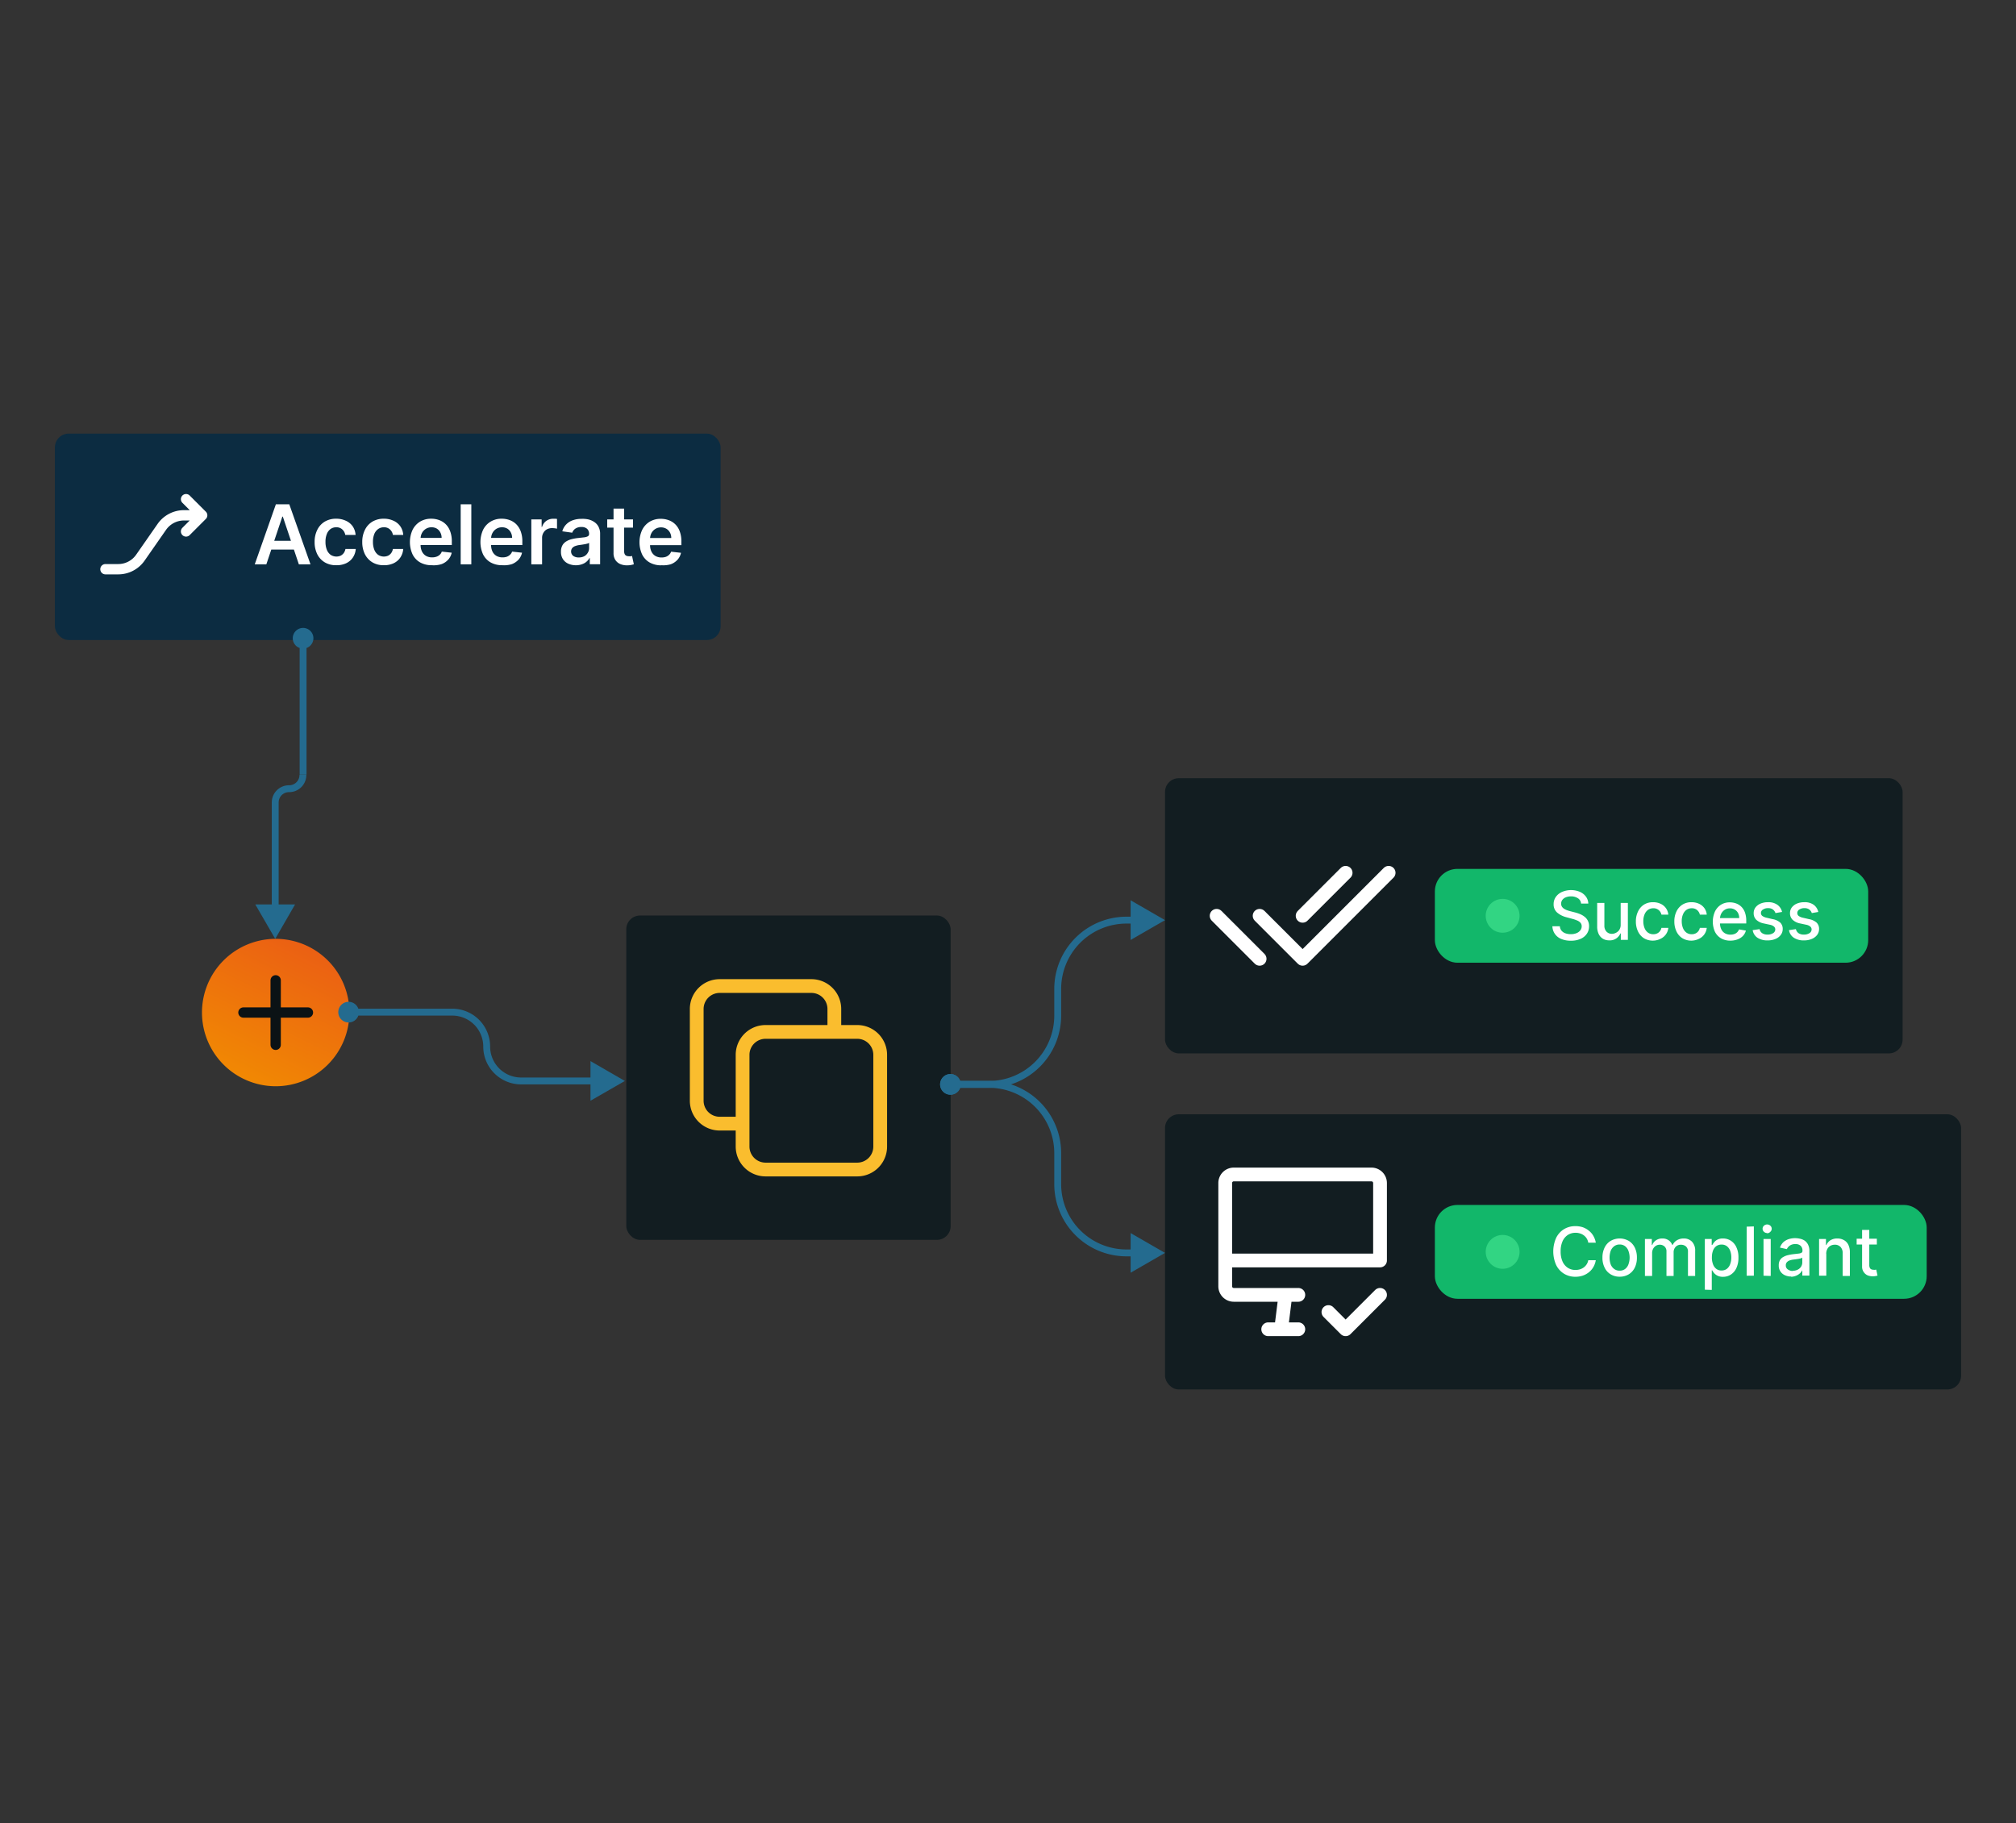 <svg xmlns="http://www.w3.org/2000/svg" xmlns:xlink="http://www.w3.org/1999/xlink" viewBox="0 0 586 530"><rect x="0" y="0" width="586" height="530" fill="#333333" stroke="none"/><defs><style>.a,.d,.e,.g,.k,.m{fill:none;}.b{fill:#121d21;}.c{clip-path:url(#a);}.d{stroke:#fabd2e;}.d,.e,.k,.m{stroke-linecap:round;stroke-linejoin:round;}.d,.e{stroke-width:4px;}.e,.m{stroke:#fff;}.f{fill:#12b76a;}.g{stroke:#12b76a;stroke-width:2.46px;}.h{fill:#32d583;}.i{fill:#fff;}.j{fill:url(#b);}.k{stroke:#0b1215;}.k,.m{stroke-width:3px;}.l{fill:#0c2c41;}.n{fill:#246b8f;}</style><clipPath id="a"><rect class="a" x="189.19" y="273.31" width="80" height="80"></rect></clipPath><linearGradient id="b" x1="-294.74" y1="1190.36" x2="-243.29" y2="1164.92" gradientTransform="matrix(0, 1, 1, 0, -1097.51, 563.38)" gradientUnits="userSpaceOnUse"><stop offset="0" stop-color="#ea5916"></stop><stop offset="1" stop-color="#f28f00"></stop></linearGradient></defs><title>accelerate-software-delivery</title><rect class="b" x="182.04" y="266.16" width="94.29" height="94.29" rx="4"></rect><g class="c"><path class="d" d="M242.52,300v-6.67a6.67,6.67,0,0,0-6.67-6.67H209.19a6.67,6.67,0,0,0-6.67,6.67V320a6.66,6.66,0,0,0,6.67,6.66h6.66m0-20a6.67,6.67,0,0,1,6.67-6.66h26.67a6.66,6.66,0,0,1,6.66,6.66v26.67a6.67,6.67,0,0,1-6.66,6.67H222.52a6.69,6.69,0,0,1-6.67-6.67Z"></path></g><rect class="b" x="338.64" y="323.94" width="231.4" height="80" rx="4"></rect><path class="e" d="M377.39,376.44H358.64a2.49,2.49,0,0,1-2.5-2.5v-30a2.49,2.49,0,0,1,2.5-2.5h40a2.49,2.49,0,0,1,2.5,2.5v22.5h-45m12.5,20h8.75m-3.75-10-1.25,10m13.75-5,5,5,10-10"></path><rect class="f" x="418.31" y="351.53" width="140.5" height="24.82" rx="5.34"></rect><rect class="g" x="418.31" y="351.53" width="140.5" height="24.82" rx="5.34"></rect><circle class="h" cx="436.78" cy="363.94" r="4.92"></circle><path class="i" d="M463.86,361.27h-2.19a3.35,3.35,0,0,0-.46-1.23,3.29,3.29,0,0,0-.84-.9,3.37,3.37,0,0,0-1.12-.56,4.15,4.15,0,0,0-1.29-.19,4.1,4.1,0,0,0-2.22.62,4.3,4.3,0,0,0-1.54,1.83,7,7,0,0,0-.56,2.93,7.07,7.07,0,0,0,.56,3,4.24,4.24,0,0,0,1.55,1.82,4,4,0,0,0,2.2.61,4.52,4.52,0,0,0,1.29-.18,3.84,3.84,0,0,0,1.11-.55,3.56,3.56,0,0,0,.84-.89,3.28,3.28,0,0,0,.48-1.22h2.19a5.82,5.82,0,0,1-.68,1.94,5.39,5.39,0,0,1-1.28,1.53,6,6,0,0,1-1.78,1,6.64,6.64,0,0,1-2.18.35,6.27,6.27,0,0,1-3.32-.89,6.09,6.09,0,0,1-2.29-2.54,9.69,9.69,0,0,1,0-7.87,6.09,6.09,0,0,1,2.29-2.54,6.23,6.23,0,0,1,3.31-.88,6.69,6.69,0,0,1,2.13.32,5.78,5.78,0,0,1,1.78,1,5.2,5.2,0,0,1,1.31,1.52A6,6,0,0,1,463.86,361.27Zm6.94,9.89a4.94,4.94,0,0,1-2.63-.7,4.52,4.52,0,0,1-1.75-1.94,6.31,6.31,0,0,1-.63-2.91,6.44,6.44,0,0,1,.63-2.92,4.58,4.58,0,0,1,1.75-1.94,5.31,5.31,0,0,1,5.27,0,4.71,4.71,0,0,1,1.75,1.94,6.57,6.57,0,0,1,.62,2.92,6.44,6.44,0,0,1-.62,2.91,4.65,4.65,0,0,1-1.75,1.94A5,5,0,0,1,470.8,371.16Zm0-1.76a2.48,2.48,0,0,0,1.62-.52,2.93,2.93,0,0,0,.95-1.38,5.74,5.74,0,0,0,0-3.78,3,3,0,0,0-.95-1.39,2.49,2.49,0,0,0-1.62-.53,2.54,2.54,0,0,0-1.64.53,3.11,3.11,0,0,0-1,1.39,6.1,6.1,0,0,0,0,3.78,3,3,0,0,0,1,1.38A2.54,2.54,0,0,0,470.81,369.4Zm7.34,1.54V360.19h2v1.75h.14a2.74,2.74,0,0,1,1.1-1.38,3.17,3.17,0,0,1,1.82-.51,3.09,3.09,0,0,1,1.81.51,2.92,2.92,0,0,1,1.08,1.38h.11a3.07,3.07,0,0,1,1.23-1.37,3.77,3.77,0,0,1,2-.52,3.23,3.23,0,0,1,2.38.92,3.71,3.71,0,0,1,.93,2.76v7.21h-2.09v-7a1.94,1.94,0,0,0-.59-1.58,2.15,2.15,0,0,0-1.42-.49,2,2,0,0,0-1.59.63,2.27,2.27,0,0,0-.57,1.6v6.85h-2.08V363.8a1.85,1.85,0,0,0-.55-1.41,2,2,0,0,0-1.42-.53,2.06,2.06,0,0,0-1.1.31,2.37,2.37,0,0,0-.8.86,2.66,2.66,0,0,0-.3,1.28v6.63Zm17.41,4V360.19h2v1.74h.17a6.77,6.77,0,0,1,.53-.77,3,3,0,0,1,.95-.77,3.38,3.38,0,0,1,1.61-.34,4.17,4.17,0,0,1,2.32.66,4.36,4.36,0,0,1,1.6,1.9,6.77,6.77,0,0,1,.59,3,7,7,0,0,1-.58,3,4.51,4.51,0,0,1-1.59,1.91,4.1,4.1,0,0,1-2.32.67,3.39,3.39,0,0,1-1.6-.33,3.21,3.21,0,0,1-1-.77,6.21,6.21,0,0,1-.54-.78h-.12V375Zm2.05-9.4a5.48,5.48,0,0,0,.33,2,2.9,2.9,0,0,0,.95,1.34,2.4,2.4,0,0,0,1.52.47,2.45,2.45,0,0,0,1.57-.49,3,3,0,0,0,.95-1.37,5.35,5.35,0,0,0,.33-1.93,5.42,5.42,0,0,0-.32-1.91,3,3,0,0,0-.95-1.34,2.48,2.48,0,0,0-1.58-.49,2.54,2.54,0,0,0-1.54.47,2.86,2.86,0,0,0-.94,1.31A5.34,5.34,0,0,0,497.61,365.57Zm12.2-9v14.33h-2.09V356.61Zm2.81,14.33V360.19h2.09v10.75Zm1.06-12.4a1.34,1.34,0,0,1-.94-.37,1.18,1.18,0,0,1-.39-.88,1.16,1.16,0,0,1,.39-.88,1.37,1.37,0,0,1,1.87,0,1.16,1.16,0,0,1,.39.88,1.18,1.18,0,0,1-.39.88A1.33,1.33,0,0,1,513.68,358.54Zm7,12.64a4.39,4.39,0,0,1-1.84-.38,3,3,0,0,1-1.79-2.9,2.91,2.91,0,0,1,.35-1.49,2.49,2.49,0,0,1,1-.93,4.61,4.61,0,0,1,1.33-.52,12.58,12.58,0,0,1,1.49-.27l1.57-.18a2.42,2.42,0,0,0,.88-.24.61.61,0,0,0,.27-.55v-.05a1.88,1.88,0,0,0-.52-1.42,2.07,2.07,0,0,0-1.52-.5,2.69,2.69,0,0,0-1.67.46,2.54,2.54,0,0,0-.83,1l-2-.44a4,4,0,0,1,1-1.59,4.47,4.47,0,0,1,1.56-.88,6.34,6.34,0,0,1,1.86-.28,6.7,6.7,0,0,1,1.36.16,3.92,3.92,0,0,1,1.36.54,3.11,3.11,0,0,1,1,1.14,4,4,0,0,1,.41,1.91v7.14h-2.05v-1.47h-.08a2.89,2.89,0,0,1-.61.8,3.42,3.42,0,0,1-1,.65A4.08,4.08,0,0,1,520.65,371.18Zm.46-1.68a3,3,0,0,0,1.48-.35,2.34,2.34,0,0,0,.95-.89,2.3,2.3,0,0,0,.32-1.2v-1.38a1.12,1.12,0,0,1-.43.21c-.21.06-.45.11-.72.16l-.79.12-.64.08a5.25,5.25,0,0,0-1.12.26,1.87,1.87,0,0,0-.79.53,1.28,1.28,0,0,0-.3.89,1.34,1.34,0,0,0,.58,1.18A2.54,2.54,0,0,0,521.11,369.5Zm9.73-4.94v6.38h-2.1V360.19h2v1.75h.13a3.15,3.15,0,0,1,1.16-1.37,3.71,3.71,0,0,1,2-.52,3.88,3.88,0,0,1,1.93.47,3.1,3.1,0,0,1,1.28,1.35,5,5,0,0,1,.45,2.23v6.84h-2.09v-6.58a2.58,2.58,0,0,0-.61-1.83,2.17,2.17,0,0,0-1.67-.67,2.64,2.64,0,0,0-1.3.32,2.3,2.3,0,0,0-.88.92A3,3,0,0,0,530.84,364.56Zm14.69-4.37v1.68h-5.87v-1.68Zm-4.29-2.57h2.09v10.16a1.87,1.87,0,0,0,.18.92.93.93,0,0,0,.47.41,1.91,1.91,0,0,0,.64.11,2,2,0,0,0,.44,0l.29-.05.38,1.73a3.88,3.88,0,0,1-.52.13,4.14,4.14,0,0,1-2.38-.2,2.68,2.68,0,0,1-1.15-1,2.73,2.73,0,0,1-.44-1.61Z"></path><rect class="b" x="338.64" y="226.24" width="214.4" height="80" rx="4"></rect><path class="e" d="M366.14,266.24l12.5,12.5,25-25m-50,12.5,12.5,12.5m12.5-12.5,12.5-12.5"></path><rect class="f" x="418.31" y="253.83" width="123.5" height="24.82" rx="5.34"></rect><rect class="g" x="418.31" y="253.83" width="123.5" height="24.82" rx="5.34"></rect><circle class="h" cx="436.78" cy="266.24" r="4.92"></circle><path class="i" d="M459.58,262.68a2,2,0,0,0-.92-1.54,3.53,3.53,0,0,0-2-.55,3.77,3.77,0,0,0-1.53.28,2.34,2.34,0,0,0-1,.75,1.82,1.82,0,0,0-.35,1.09,1.59,1.59,0,0,0,.24.88,2.23,2.23,0,0,0,.64.62,4.77,4.77,0,0,0,.85.41,8.57,8.57,0,0,0,.87.27l1.4.36a10.5,10.5,0,0,1,1.41.46,5.43,5.43,0,0,1,1.33.75,3.36,3.36,0,0,1,1.38,2.82,3.8,3.8,0,0,1-.63,2.16,4.15,4.15,0,0,1-1.81,1.49,6.69,6.69,0,0,1-2.86.55,6.93,6.93,0,0,1-2.78-.51,4.08,4.08,0,0,1-2.58-3.69h2.17a2.25,2.25,0,0,0,.5,1.3,2.73,2.73,0,0,0,1.15.76,4.63,4.63,0,0,0,1.53.24,4.39,4.39,0,0,0,1.63-.28,2.7,2.7,0,0,0,1.13-.82,1.91,1.91,0,0,0,.41-1.22,1.51,1.51,0,0,0-.36-1,2.62,2.62,0,0,0-1-.67,8.9,8.9,0,0,0-1.38-.47l-1.69-.46a6.62,6.62,0,0,1-2.73-1.38,3.1,3.1,0,0,1-1-2.41,3.58,3.58,0,0,1,.67-2.16,4.35,4.35,0,0,1,1.82-1.43,6.7,6.7,0,0,1,5.15,0,4.31,4.31,0,0,1,1.77,1.41,3.6,3.6,0,0,1,.67,2Zm11.51,6.11V262.5h2.09v10.74h-2.05v-1.86H471a3.3,3.3,0,0,1-3.22,2,3.65,3.65,0,0,1-1.83-.45,3.25,3.25,0,0,1-1.24-1.37,5,5,0,0,1-.45-2.23V262.5h2.09v6.58a2.46,2.46,0,0,0,.61,1.75,2.08,2.08,0,0,0,1.58.65,2.54,2.54,0,0,0,1.17-.3,2.47,2.47,0,0,0,1-.88A2.71,2.71,0,0,0,471.09,268.79Zm9.43,4.67a5,5,0,0,1-2.69-.71,4.76,4.76,0,0,1-1.72-2,6.61,6.61,0,0,1-.6-2.87,6.47,6.47,0,0,1,.62-2.89,4.75,4.75,0,0,1,1.73-2,4.86,4.86,0,0,1,2.64-.7,5.06,5.06,0,0,1,2.18.45,3.84,3.84,0,0,1,2.26,3.16h-2a2.4,2.4,0,0,0-.77-1.3,2.25,2.25,0,0,0-1.59-.55,2.59,2.59,0,0,0-1.54.46,3,3,0,0,0-1,1.3,5,5,0,0,0-.37,2,5.22,5.22,0,0,0,.36,2,3,3,0,0,0,1,1.32,2.61,2.61,0,0,0,1.55.47,2.5,2.5,0,0,0,1.07-.22,2.15,2.15,0,0,0,.82-.64,2.4,2.4,0,0,0,.47-1h2a3.89,3.89,0,0,1-2.2,3.15A5,5,0,0,1,480.52,273.46Zm11.18,0a5,5,0,0,1-2.69-.71,4.69,4.69,0,0,1-1.72-2,6.61,6.61,0,0,1-.6-2.87,6.47,6.47,0,0,1,.61-2.89,4.77,4.77,0,0,1,1.74-2,4.86,4.86,0,0,1,2.64-.7,5.09,5.09,0,0,1,2.18.45,3.93,3.93,0,0,1,1.55,1.26,3.8,3.8,0,0,1,.7,1.9h-2a2.46,2.46,0,0,0-.77-1.3,2.25,2.25,0,0,0-1.6-.55,2.59,2.59,0,0,0-1.53.46,3,3,0,0,0-1,1.3,4.84,4.84,0,0,0-.37,2,5.22,5.22,0,0,0,.36,2,3,3,0,0,0,1,1.32,2.6,2.6,0,0,0,1.54.47,2.51,2.51,0,0,0,1.08-.22,2.15,2.15,0,0,0,.82-.64,2.4,2.4,0,0,0,.47-1h2a3.91,3.91,0,0,1-2.19,3.15A5,5,0,0,1,491.7,273.46Zm11.28,0a5.27,5.27,0,0,1-2.73-.68,4.63,4.63,0,0,1-1.77-1.92,7.27,7.27,0,0,1,0-5.83,4.84,4.84,0,0,1,1.74-2,4.78,4.78,0,0,1,2.61-.7,5.31,5.31,0,0,1,1.77.3,4.2,4.2,0,0,1,1.53.94,4.5,4.5,0,0,1,1.07,1.67,7,7,0,0,1,.39,2.49v.74h-8.54v-1.57h6.49a3.11,3.11,0,0,0-.33-1.46,2.59,2.59,0,0,0-.95-1,2.69,2.69,0,0,0-1.41-.37,2.73,2.73,0,0,0-1.54.44,3,3,0,0,0-1,1.12,3.24,3.24,0,0,0-.35,1.49v1.22a4.06,4.06,0,0,0,.38,1.83,2.74,2.74,0,0,0,1.07,1.16,3.19,3.19,0,0,0,1.6.39,3.41,3.41,0,0,0,1.09-.17,2.31,2.31,0,0,0,.84-.51,2.36,2.36,0,0,0,.55-.85l2,.35a3.59,3.59,0,0,1-.85,1.54,4.17,4.17,0,0,1-1.54,1A5.65,5.65,0,0,1,503,273.46Zm15-8.34-1.89.33a2.35,2.35,0,0,0-.38-.69,1.94,1.94,0,0,0-.68-.54,2.52,2.52,0,0,0-1.09-.21,2.63,2.63,0,0,0-1.48.4,1.17,1.17,0,0,0-.6,1,1.09,1.09,0,0,0,.4.87,3.44,3.44,0,0,0,1.29.53l1.71.4a4.61,4.61,0,0,1,2.21,1,2.52,2.52,0,0,1,.72,1.86,2.79,2.79,0,0,1-.56,1.72,3.56,3.56,0,0,1-1.54,1.17,5.64,5.64,0,0,1-2.29.43,5.23,5.23,0,0,1-2.95-.77,3.27,3.27,0,0,1-1.39-2.21l2-.3a1.91,1.91,0,0,0,.77,1.19,2.69,2.69,0,0,0,1.54.4,2.87,2.87,0,0,0,1.64-.42,1.29,1.29,0,0,0,.62-1.06,1.11,1.11,0,0,0-.38-.85,2.52,2.52,0,0,0-1.14-.52l-1.82-.39a4.45,4.45,0,0,1-2.23-1.1,2.64,2.64,0,0,1-.71-1.89,2.75,2.75,0,0,1,.53-1.67,3.63,3.63,0,0,1,1.47-1.11,5.39,5.39,0,0,1,2.15-.4,4.48,4.48,0,0,1,2.74.75A3.48,3.48,0,0,1,518,265.12Zm10.57,0-1.9.33a2.35,2.35,0,0,0-.38-.69,1.85,1.85,0,0,0-.68-.54,2.49,2.49,0,0,0-1.09-.21,2.66,2.66,0,0,0-1.48.4,1.16,1.16,0,0,0-.59,1,1.08,1.08,0,0,0,.39.87,3.44,3.44,0,0,0,1.29.53l1.71.4a4.57,4.57,0,0,1,2.21,1,2.52,2.52,0,0,1,.73,1.86,2.86,2.86,0,0,1-.56,1.72,3.65,3.65,0,0,1-1.55,1.17,5.64,5.64,0,0,1-2.29.43,5.18,5.18,0,0,1-2.94-.77,3.25,3.25,0,0,1-1.4-2.21l2-.3a2,2,0,0,0,.78,1.19,2.63,2.63,0,0,0,1.53.4,2.87,2.87,0,0,0,1.64-.42,1.29,1.29,0,0,0,.62-1.06,1.11,1.11,0,0,0-.38-.85,2.52,2.52,0,0,0-1.14-.52l-1.82-.39a4.37,4.37,0,0,1-2.22-1.1,2.6,2.6,0,0,1-.72-1.89,2.75,2.75,0,0,1,.53-1.67,3.63,3.63,0,0,1,1.47-1.11,5.42,5.42,0,0,1,2.15-.4,4.46,4.46,0,0,1,2.74.75A3.55,3.55,0,0,1,528.53,265.12Z"></path><path class="j" d="M101.56,294.36h0a21.43,21.43,0,0,1-21.43,21.43h0a21.43,21.43,0,0,1-21.42-21.43h0a21.42,21.42,0,0,1,21.42-21.42h0A21.42,21.42,0,0,1,101.56,294.36Z"></path><path class="k" d="M89.51,294.36H70.76M80.13,285v18.74"></path><rect class="l" x="15.96" y="126.06" width="193.5" height="60" rx="4"></rect><path class="m" d="M54.08,145.12l4.69,4.69m0,0-4.69,4.69m4.69-4.69H53.46a7.86,7.86,0,0,0-6.4,3.33l-6.27,9a7.83,7.83,0,0,1-6.4,3.34H30.65"></path><path class="i" d="M77.42,164.06H74.05l6.14-17.45h3.9l6.16,17.45H86.87l-4.66-13.87h-.14Zm.11-6.84h9.21v2.54H77.53Zm20.19,7.1a6.33,6.33,0,0,1-3.36-.86,5.78,5.78,0,0,1-2.16-2.38,7.88,7.88,0,0,1-.75-3.51,7.73,7.73,0,0,1,.77-3.52,5.69,5.69,0,0,1,2.16-2.39,6.3,6.3,0,0,1,3.33-.86,6.49,6.49,0,0,1,2.82.59,4.8,4.8,0,0,1,2,1.64,5,5,0,0,1,.83,2.48h-3a2.79,2.79,0,0,0-.85-1.58,2.44,2.44,0,0,0-1.78-.64,2.77,2.77,0,0,0-1.66.51A3.26,3.26,0,0,0,95,155.25a5.92,5.92,0,0,0-.39,2.27,6.12,6.12,0,0,0,.39,2.3,3.34,3.34,0,0,0,1.1,1.47,3.05,3.05,0,0,0,2.9.26,2.56,2.56,0,0,0,.91-.76,3,3,0,0,0,.5-1.2h3a5.14,5.14,0,0,1-.82,2.46,4.81,4.81,0,0,1-1.92,1.67A6.45,6.45,0,0,1,97.72,164.32Zm13.85,0a6.33,6.33,0,0,1-3.36-.86,5.85,5.85,0,0,1-2.16-2.38,7.88,7.88,0,0,1-.75-3.51,7.73,7.73,0,0,1,.77-3.52,5.69,5.69,0,0,1,2.16-2.39,6.3,6.3,0,0,1,3.33-.86,6.49,6.49,0,0,1,2.82.59,4.8,4.8,0,0,1,2,1.64,5,5,0,0,1,.83,2.48h-3a2.79,2.79,0,0,0-.85-1.58,2.44,2.44,0,0,0-1.78-.64,2.79,2.79,0,0,0-1.66.51,3.26,3.26,0,0,0-1.12,1.45,5.92,5.92,0,0,0-.39,2.27,6.12,6.12,0,0,0,.39,2.3,3.34,3.34,0,0,0,1.1,1.47,3.05,3.05,0,0,0,2.9.26,2.48,2.48,0,0,0,.91-.76,3,3,0,0,0,.5-1.2h3a5.14,5.14,0,0,1-.82,2.46,4.81,4.81,0,0,1-1.92,1.67A6.45,6.45,0,0,1,111.57,164.32Zm13.94,0a6.82,6.82,0,0,1-3.4-.82,5.51,5.51,0,0,1-2.19-2.34,8.59,8.59,0,0,1,0-7.11,5.83,5.83,0,0,1,2.16-2.39,6.13,6.13,0,0,1,3.27-.86,6.62,6.62,0,0,1,2.28.39,5.35,5.35,0,0,1,1.91,1.19,5.52,5.52,0,0,1,1.31,2.07,8.24,8.24,0,0,1,.48,3v1H120.6v-2.08h7.77a3.27,3.27,0,0,0-.38-1.58,2.85,2.85,0,0,0-1-1.1,3,3,0,0,0-1.55-.4,3.06,3.06,0,0,0-1.66.46,3.15,3.15,0,0,0-1.12,1.2,3.49,3.49,0,0,0-.4,1.61v1.81a4.23,4.23,0,0,0,.42,2,3,3,0,0,0,1.17,1.25,3.51,3.51,0,0,0,1.75.42,3.86,3.86,0,0,0,1.22-.18,2.7,2.7,0,0,0,1-.58,2.23,2.23,0,0,0,.6-.92l2.88.32a4.34,4.34,0,0,1-1,2,5,5,0,0,1-1.94,1.32A7.58,7.58,0,0,1,125.51,164.32ZM137,146.61v17.45h-3.09V146.61Zm9,17.71a6.82,6.82,0,0,1-3.4-.82,5.57,5.57,0,0,1-2.19-2.34,8.69,8.69,0,0,1,0-7.11,5.78,5.78,0,0,1,2.17-2.39,6.07,6.07,0,0,1,3.26-.86,6.68,6.68,0,0,1,2.29.39,5.35,5.35,0,0,1,1.91,1.19,5.78,5.78,0,0,1,1.31,2.07,8.24,8.24,0,0,1,.48,3v1H141.09v-2.08h7.77a3.38,3.38,0,0,0-.38-1.58,2.85,2.85,0,0,0-1-1.1,3,3,0,0,0-1.55-.4,3.07,3.07,0,0,0-1.67.46,3.13,3.13,0,0,0-1.11,1.2,3.37,3.37,0,0,0-.4,1.61v1.81a4.36,4.36,0,0,0,.41,2,3,3,0,0,0,1.17,1.25,3.55,3.55,0,0,0,1.76.42,3.91,3.91,0,0,0,1.22-.18,2.75,2.75,0,0,0,.94-.58,2.36,2.36,0,0,0,.61-.92l2.88.32a4.44,4.44,0,0,1-1,2,5.18,5.18,0,0,1-1.94,1.32A7.68,7.68,0,0,1,146,164.32Zm8.44-.26V151h3v2.18h.13a3.31,3.31,0,0,1,1.23-1.75,3.41,3.41,0,0,1,2-.62l.57,0a3.39,3.39,0,0,1,.54.06v2.84a2.69,2.69,0,0,0-.62-.12,5.73,5.73,0,0,0-.81-.06,3.19,3.19,0,0,0-1.52.36,2.63,2.63,0,0,0-1,1,2.8,2.8,0,0,0-.39,1.48v7.69Zm13,.27a5.43,5.43,0,0,1-2.24-.45,3.64,3.64,0,0,1-1.57-1.33,3.86,3.86,0,0,1-.57-2.16,3.7,3.7,0,0,1,.41-1.83,3.12,3.12,0,0,1,1.12-1.16,5.66,5.66,0,0,1,1.59-.66,14,14,0,0,1,1.85-.33l1.87-.21a2.93,2.93,0,0,0,1-.31.73.73,0,0,0,.33-.66v0a1.93,1.93,0,0,0-.57-1.49,2.34,2.34,0,0,0-1.64-.53,3,3,0,0,0-1.8.49,2.47,2.47,0,0,0-.89,1.17l-2.88-.41a4.55,4.55,0,0,1,1.13-2,4.92,4.92,0,0,1,1.91-1.21,7.42,7.42,0,0,1,2.51-.41A8,8,0,0,1,171,151a5,5,0,0,1,1.71.74,3.6,3.6,0,0,1,1.25,1.37,4.44,4.44,0,0,1,.48,2.17v8.76h-3v-1.8h-.1a3.64,3.64,0,0,1-.8,1,3.7,3.7,0,0,1-1.26.75A5.09,5.09,0,0,1,167.47,164.33Zm.8-2.27a3.31,3.31,0,0,0,1.62-.37,2.68,2.68,0,0,0,1-1,2.51,2.51,0,0,0,.38-1.33v-1.55a1.33,1.33,0,0,1-.49.22,6.75,6.75,0,0,1-.77.18l-.85.14-.72.1a5.49,5.49,0,0,0-1.24.31,2,2,0,0,0-.86.6,1.65,1.65,0,0,0,.31,2.25A2.68,2.68,0,0,0,168.27,162.06ZM184,151v2.39H176.5V151Zm-5.66-3.14h3.08v12.29a2,2,0,0,0,.19,1,1,1,0,0,0,.51.44,2,2,0,0,0,.7.12,2.93,2.93,0,0,0,.53,0l.37-.08.52,2.41a6.36,6.36,0,0,1-.7.19,5.53,5.53,0,0,1-1.11.12,5,5,0,0,1-2.09-.35,3.18,3.18,0,0,1-1.47-1.21,3.58,3.58,0,0,1-.53-2.05Zm13.9,16.49a6.82,6.82,0,0,1-3.4-.82,5.51,5.51,0,0,1-2.19-2.34,8.59,8.59,0,0,1,0-7.11,5.83,5.83,0,0,1,2.16-2.39,6.13,6.13,0,0,1,3.27-.86,6.62,6.62,0,0,1,2.28.39,5.35,5.35,0,0,1,1.91,1.19,5.52,5.52,0,0,1,1.31,2.07,8.24,8.24,0,0,1,.48,3v1H187.35v-2.08h7.77a3.27,3.27,0,0,0-.38-1.58,2.85,2.85,0,0,0-1.05-1.1,3,3,0,0,0-1.55-.4,3.06,3.06,0,0,0-1.66.46,3.15,3.15,0,0,0-1.12,1.2,3.49,3.49,0,0,0-.4,1.61v1.81a4.23,4.23,0,0,0,.42,2,3,3,0,0,0,1.17,1.25,3.51,3.51,0,0,0,1.75.42,3.86,3.86,0,0,0,1.22-.18,2.7,2.7,0,0,0,.95-.58,2.23,2.23,0,0,0,.6-.92l2.88.32a4.34,4.34,0,0,1-1,2,5,5,0,0,1-1.94,1.32A7.58,7.58,0,0,1,192.26,164.32Z"></path><path class="n" d="M276.27,313.25a2,2,0,1,0,2,2A2,2,0,0,0,276.27,313.25Z"></path><path class="n" d="M338.64,267.5l-10-5.77v11.54Zm-64.37,47.75h1a1,1,0,0,1,1-1v-2a3,3,0,0,0-3,3Zm2-2v1a1,1,0,0,1,1,1h2a3,3,0,0,0-3-3Zm2,2h-1a1,1,0,0,1-1,1v2a3,3,0,0,0,3-3Zm-2,2v-1a1,1,0,0,1-1-1h-2a3,3,0,0,0,3,3Zm0-2v1h2v-2h-2Zm2,0v1h9.18v-2h-9.18Zm29.18-20h1V287.5h-2v7.75Zm20-27.75v1h2.19v-2h-2.19Zm-20,20h1a19,19,0,0,1,19-19v-2a21,21,0,0,0-21,21Zm-20,27.75v1a21,21,0,0,0,21-21h-2a19,19,0,0,1-19,19Z"></path><path class="n" d="M276.27,313.25a2,2,0,1,0,2,2A2,2,0,0,0,276.27,313.25Z"></path><path class="n" d="M338.64,364.24l-10-5.77V370Zm-64.37-49h1a1,1,0,0,1,1-1v-2a3,3,0,0,0-3,3Zm2-2v1a1,1,0,0,1,1,1h2a3,3,0,0,0-3-3Zm2,2h-1a1,1,0,0,1-1,1v2a3,3,0,0,0,3-3Zm-2,2v-1a1,1,0,0,1-1-1h-2a3,3,0,0,0,3,3Zm0-2v1h2v-2h-2Zm2,0v1h9.18v-2h-9.18Zm29.18,20h-1v9h2v-9Zm20,29v1h2.19v-2h-2.19Zm-20-20h-1a21,21,0,0,0,21,21v-2a19,19,0,0,1-19-19Zm-20-29v1a19,19,0,0,1,19,19h2a21,21,0,0,0-21-21Z"></path><path class="n" d="M101.33,292.28a2,2,0,1,0,2,2A2,2,0,0,0,101.33,292.28Z"></path><path class="n" d="M181.64,314.25l-10-5.77V320Zm-82.31-20h1a1,1,0,0,1,1-1v-2a3,3,0,0,0-3,3Zm2-2v1a1,1,0,0,1,1,1h2a3,3,0,0,0-3-3Zm2,2h-1a1,1,0,0,1-1,1v2a3,3,0,0,0,3-3Zm-2,2v-1a1,1,0,0,1-1-1h-2a3,3,0,0,0,3,3Zm0-2v1h2v-2h-2Zm2,0v1H131.5v-2H103.33Zm48.14,20v1h21.17v-2H151.47Zm-10-10h-1a11,11,0,0,0,11,11v-2a9,9,0,0,1-9-9Zm-10-10v1a9,9,0,0,1,9,9h2a11,11,0,0,0-11-11Z"></path><path class="n" d="M88.09,183.55a2,2,0,1,0,2,2A2,2,0,0,0,88.09,183.55Z"></path><path class="n" d="M80,272.94l5.77-10H74.21Zm6.1-87.39h1a1,1,0,0,1,1-1v-2a3,3,0,0,0-3,3Zm2-2v1a1,1,0,0,1,1,1h2a3,3,0,0,0-3-3Zm2,2h-1a1,1,0,0,1-1,1v2a3,3,0,0,0,3-3Zm-2,2v-1a1,1,0,0,1-1-1h-2a3,3,0,0,0,3,3Zm0-2h-1v2h2v-2Zm0,2h-1v37.64h2V187.55ZM80,233.29H79v30.65h2V233.29Zm4.05-4v-1a5,5,0,0,0-5.05,5h2a3,3,0,0,1,3.05-3Zm4-4.05h-1a3,3,0,0,1-3,3.05v2a5,5,0,0,0,5-5.05Z"></path></svg>